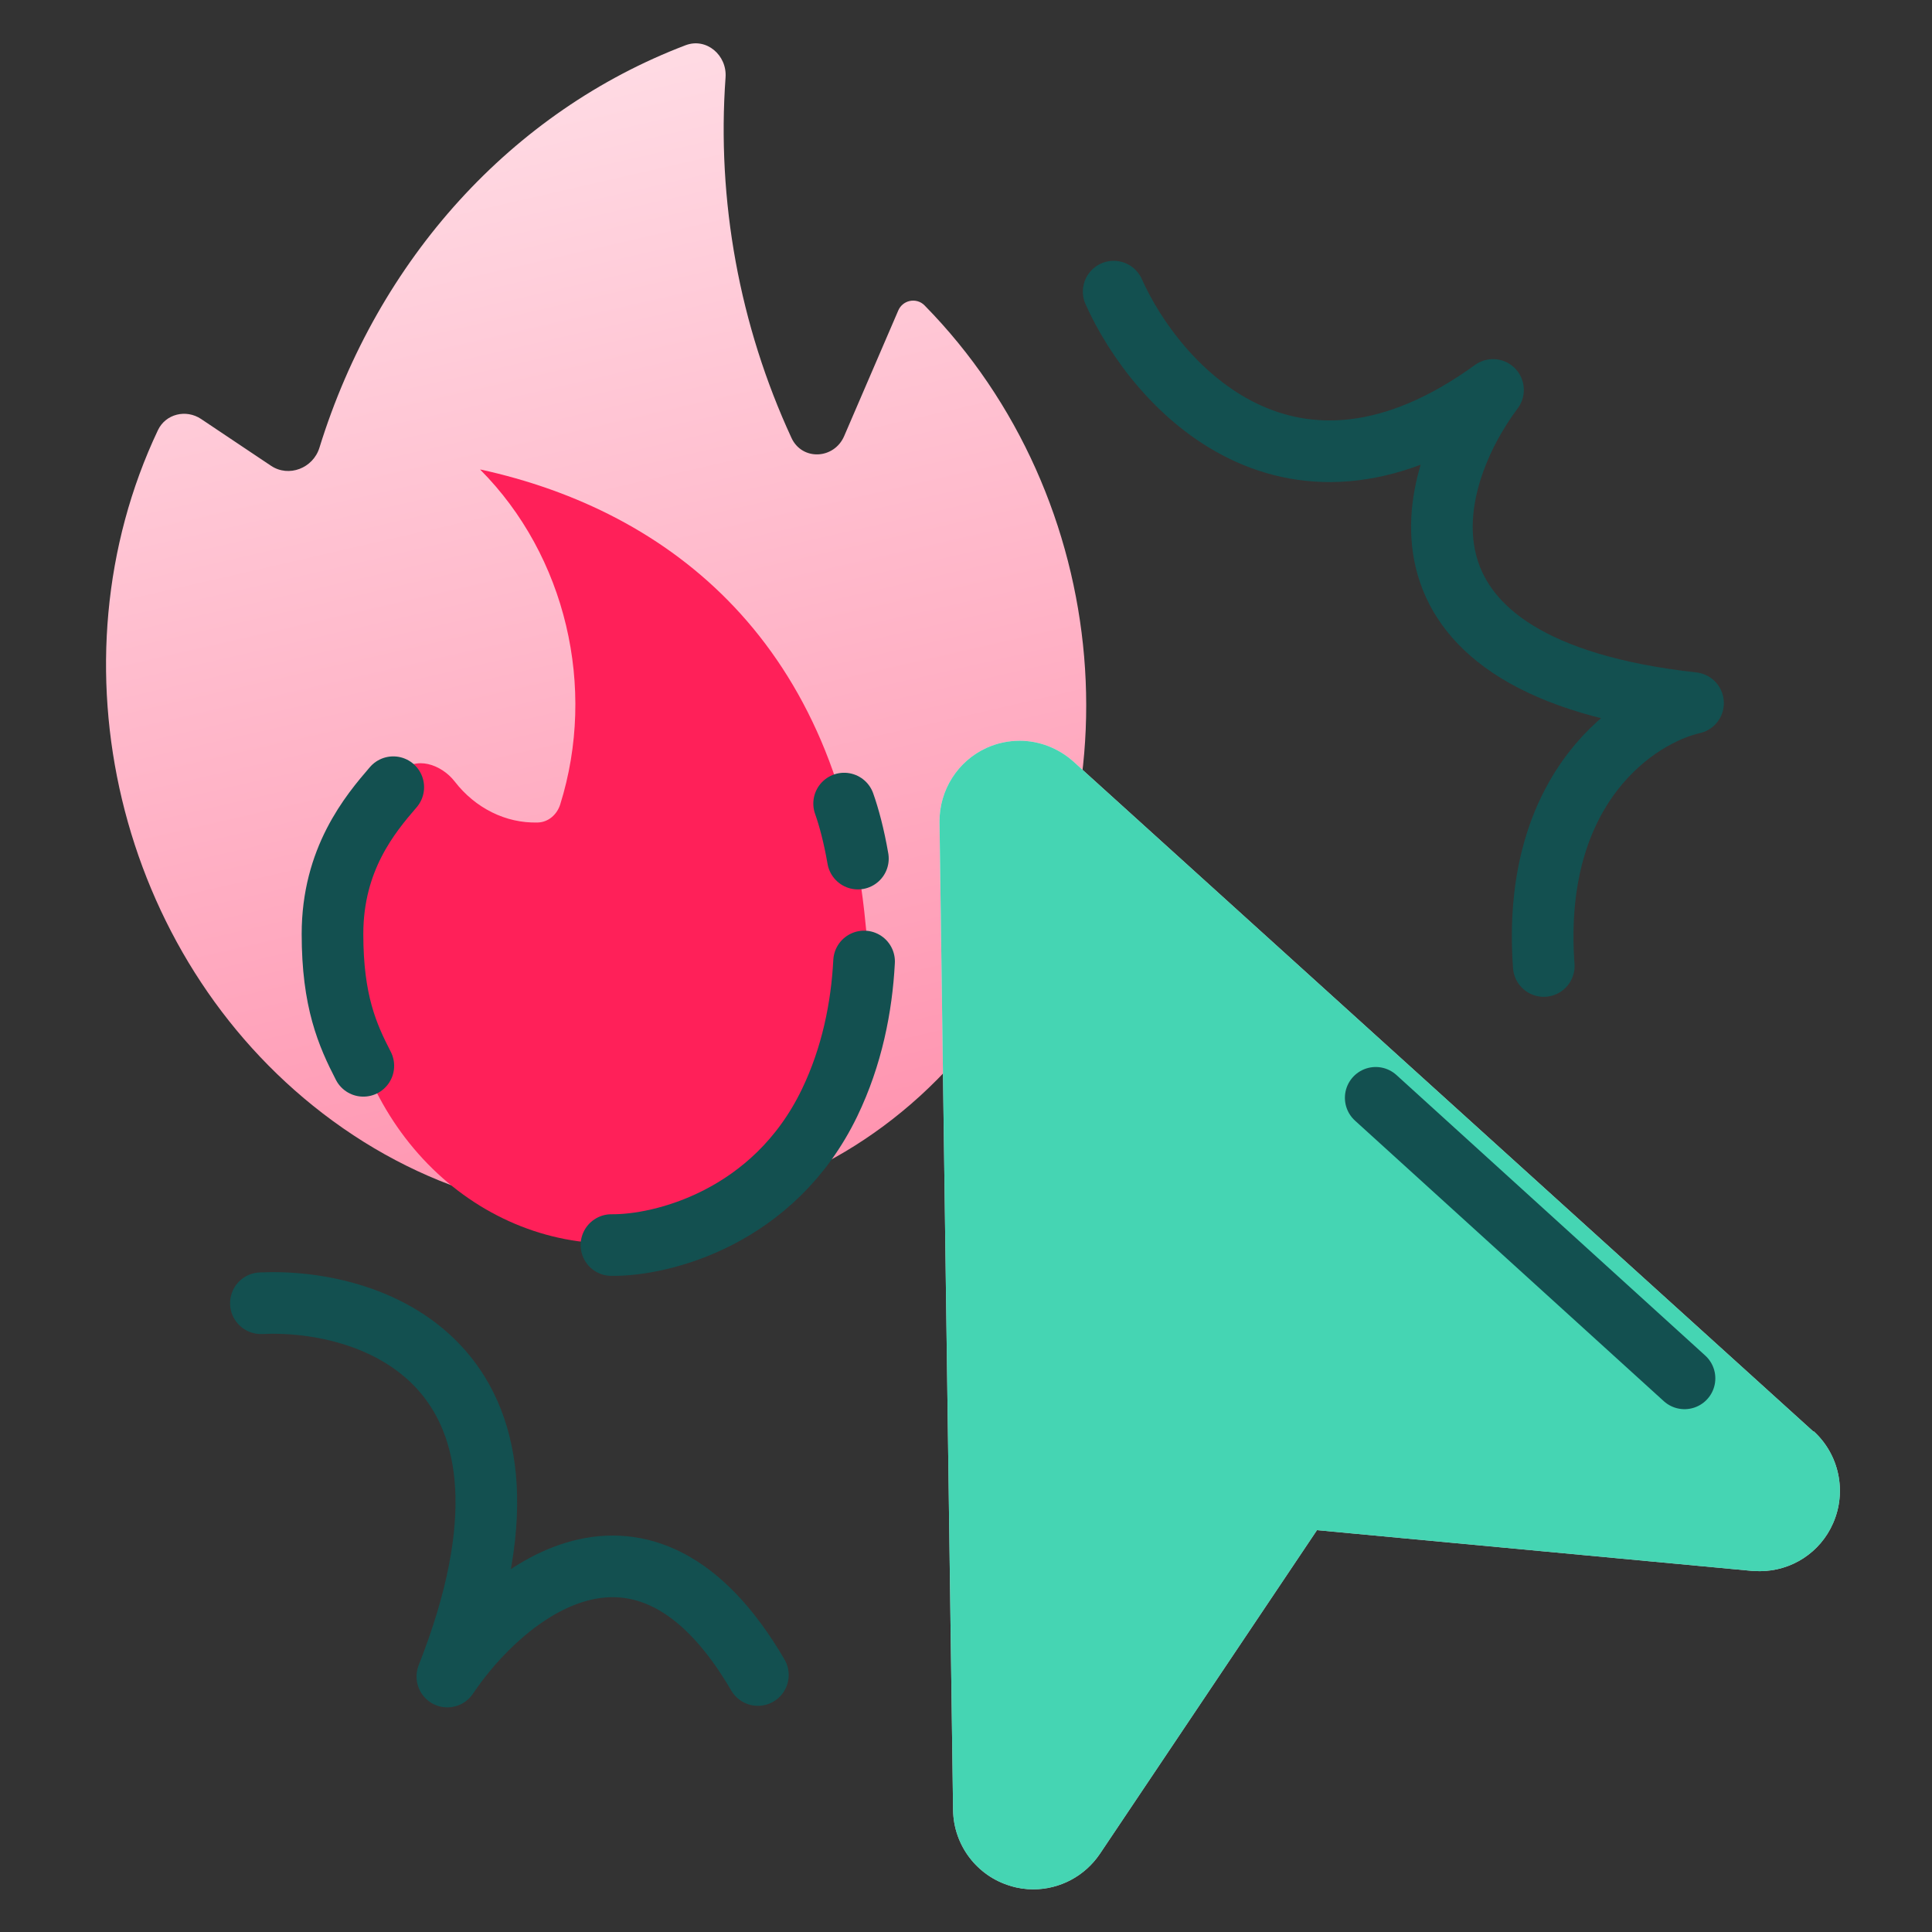 <svg width="101" height="101" viewBox="0 0 101 101" fill="none" xmlns="http://www.w3.org/2000/svg">
<rect x="0" y="0" width="101" height="101" fill="#333333" stroke="none"/>
<path d="M48.33 15.962C48.128 15.756 47.831 15.672 47.549 15.737C47.286 15.797 47.068 15.979 46.961 16.227L44.132 22.795C43.606 24.016 41.932 24.097 41.375 22.89C38.66 17.013 37.464 10.49 37.93 4.047C38.014 2.884 36.927 1.95 35.837 2.366C26.775 5.818 19.753 13.535 16.699 23.406C16.368 24.477 15.098 24.972 14.167 24.349L10.512 21.903C9.728 21.379 8.66 21.636 8.256 22.488C2.517 34.607 6.113 49.944 16.872 58.206C28.097 66.826 43.254 64.765 51.494 53.503C59.635 42.366 58.227 26.024 48.33 15.962Z" fill="url(#paint0_linear_6241_9269)"/>
<path d="M25.106 24.551C25.106 24.552 25.107 24.554 25.108 24.555C29.584 29.054 31.2 35.942 29.287 42.052C29.122 42.579 28.674 42.98 28.122 42.998C26.44 43.051 24.839 42.238 23.775 40.86C23.068 39.945 21.697 39.493 20.95 40.376C18.388 43.4 17.279 47.647 18.068 51.84C18.575 55.774 20.491 59.359 23.395 61.807C26.298 64.254 29.963 65.371 33.569 64.907C41.017 63.836 46.191 56.483 45.252 48.329C43.872 33.649 35.076 26.718 25.114 24.544C25.11 24.543 25.106 24.547 25.106 24.551Z" fill="#FF2059"/>
<path d="M20.559 41.153C19.337 42.57 17.382 44.916 17.382 48.827C17.382 52.346 18.163 54.105 18.994 55.718" stroke="#135050" stroke-width="3.222" stroke-linecap="round" stroke-linejoin="round"/>
<path d="M94.808 74.845L56.121 39.817C55.329 39.107 54.318 38.725 53.308 38.725C52.721 38.725 52.133 38.847 51.587 39.093C50.071 39.776 49.102 41.306 49.115 42.972L49.825 94.632C49.853 96.462 51.068 98.073 52.83 98.592C53.226 98.715 53.622 98.77 54.018 98.77C55.397 98.77 56.708 98.087 57.5 96.913L68.848 79.993L91.599 82.123C91.736 82.123 91.859 82.137 91.995 82.137C93.647 82.137 95.163 81.167 95.832 79.624C96.556 77.972 96.147 76.033 94.808 74.817V74.845Z" fill="white"/>
<path d="M94.808 74.845L56.121 39.817C55.329 39.107 54.318 38.725 53.308 38.725C52.721 38.725 52.133 38.847 51.587 39.093C50.071 39.776 49.102 41.306 49.115 42.972L49.825 94.632C49.853 96.462 51.068 98.073 52.83 98.592C53.226 98.715 53.622 98.77 54.018 98.77C55.397 98.77 56.708 98.087 57.5 96.913L68.848 79.993L91.599 82.123C91.736 82.123 91.859 82.137 91.995 82.137C93.647 82.137 95.163 81.167 95.832 79.624C96.556 77.972 96.147 76.033 94.808 74.817V74.845Z" fill="#07C799" fill-opacity="0.75"/>
<path d="M13.639 68.129C19.56 67.857 29.799 71.379 23.386 87.646C26.287 83.317 33.596 77.242 39.62 87.565" stroke="#135050" stroke-width="3.222" stroke-linecap="round" stroke-linejoin="round"/>
<path d="M58.22 15.246C60.415 20.159 67.454 28.065 78.051 20.385C74.54 25.066 71.717 34.894 88.508 36.755C85.622 37.408 80.021 41.07 80.704 50.5" stroke="#135050" stroke-width="3.222" stroke-linecap="round" stroke-linejoin="round"/>
<path d="M31.965 65.088C34.554 65.124 40.458 63.687 43.369 57.648C44.541 55.217 45.048 52.645 45.172 50.264M44.129 42.009C44.379 42.712 44.645 43.7 44.849 44.885" stroke="#135050" stroke-width="3.222" stroke-linecap="round" stroke-linejoin="round"/>
<line x1="71.919" y1="57.391" x2="88.062" y2="72.057" stroke="#135050" stroke-width="3.222" stroke-linecap="round"/>
<defs>
<linearGradient id="paint0_linear_6241_9269" x1="24.043" y1="4.831" x2="37.398" y2="62.928" gradientUnits="userSpaceOnUse">
<stop stop-color="#FFDBE4"/>
<stop offset="1" stop-color="#FF93AF"/>
</linearGradient>
</defs>
</svg>
